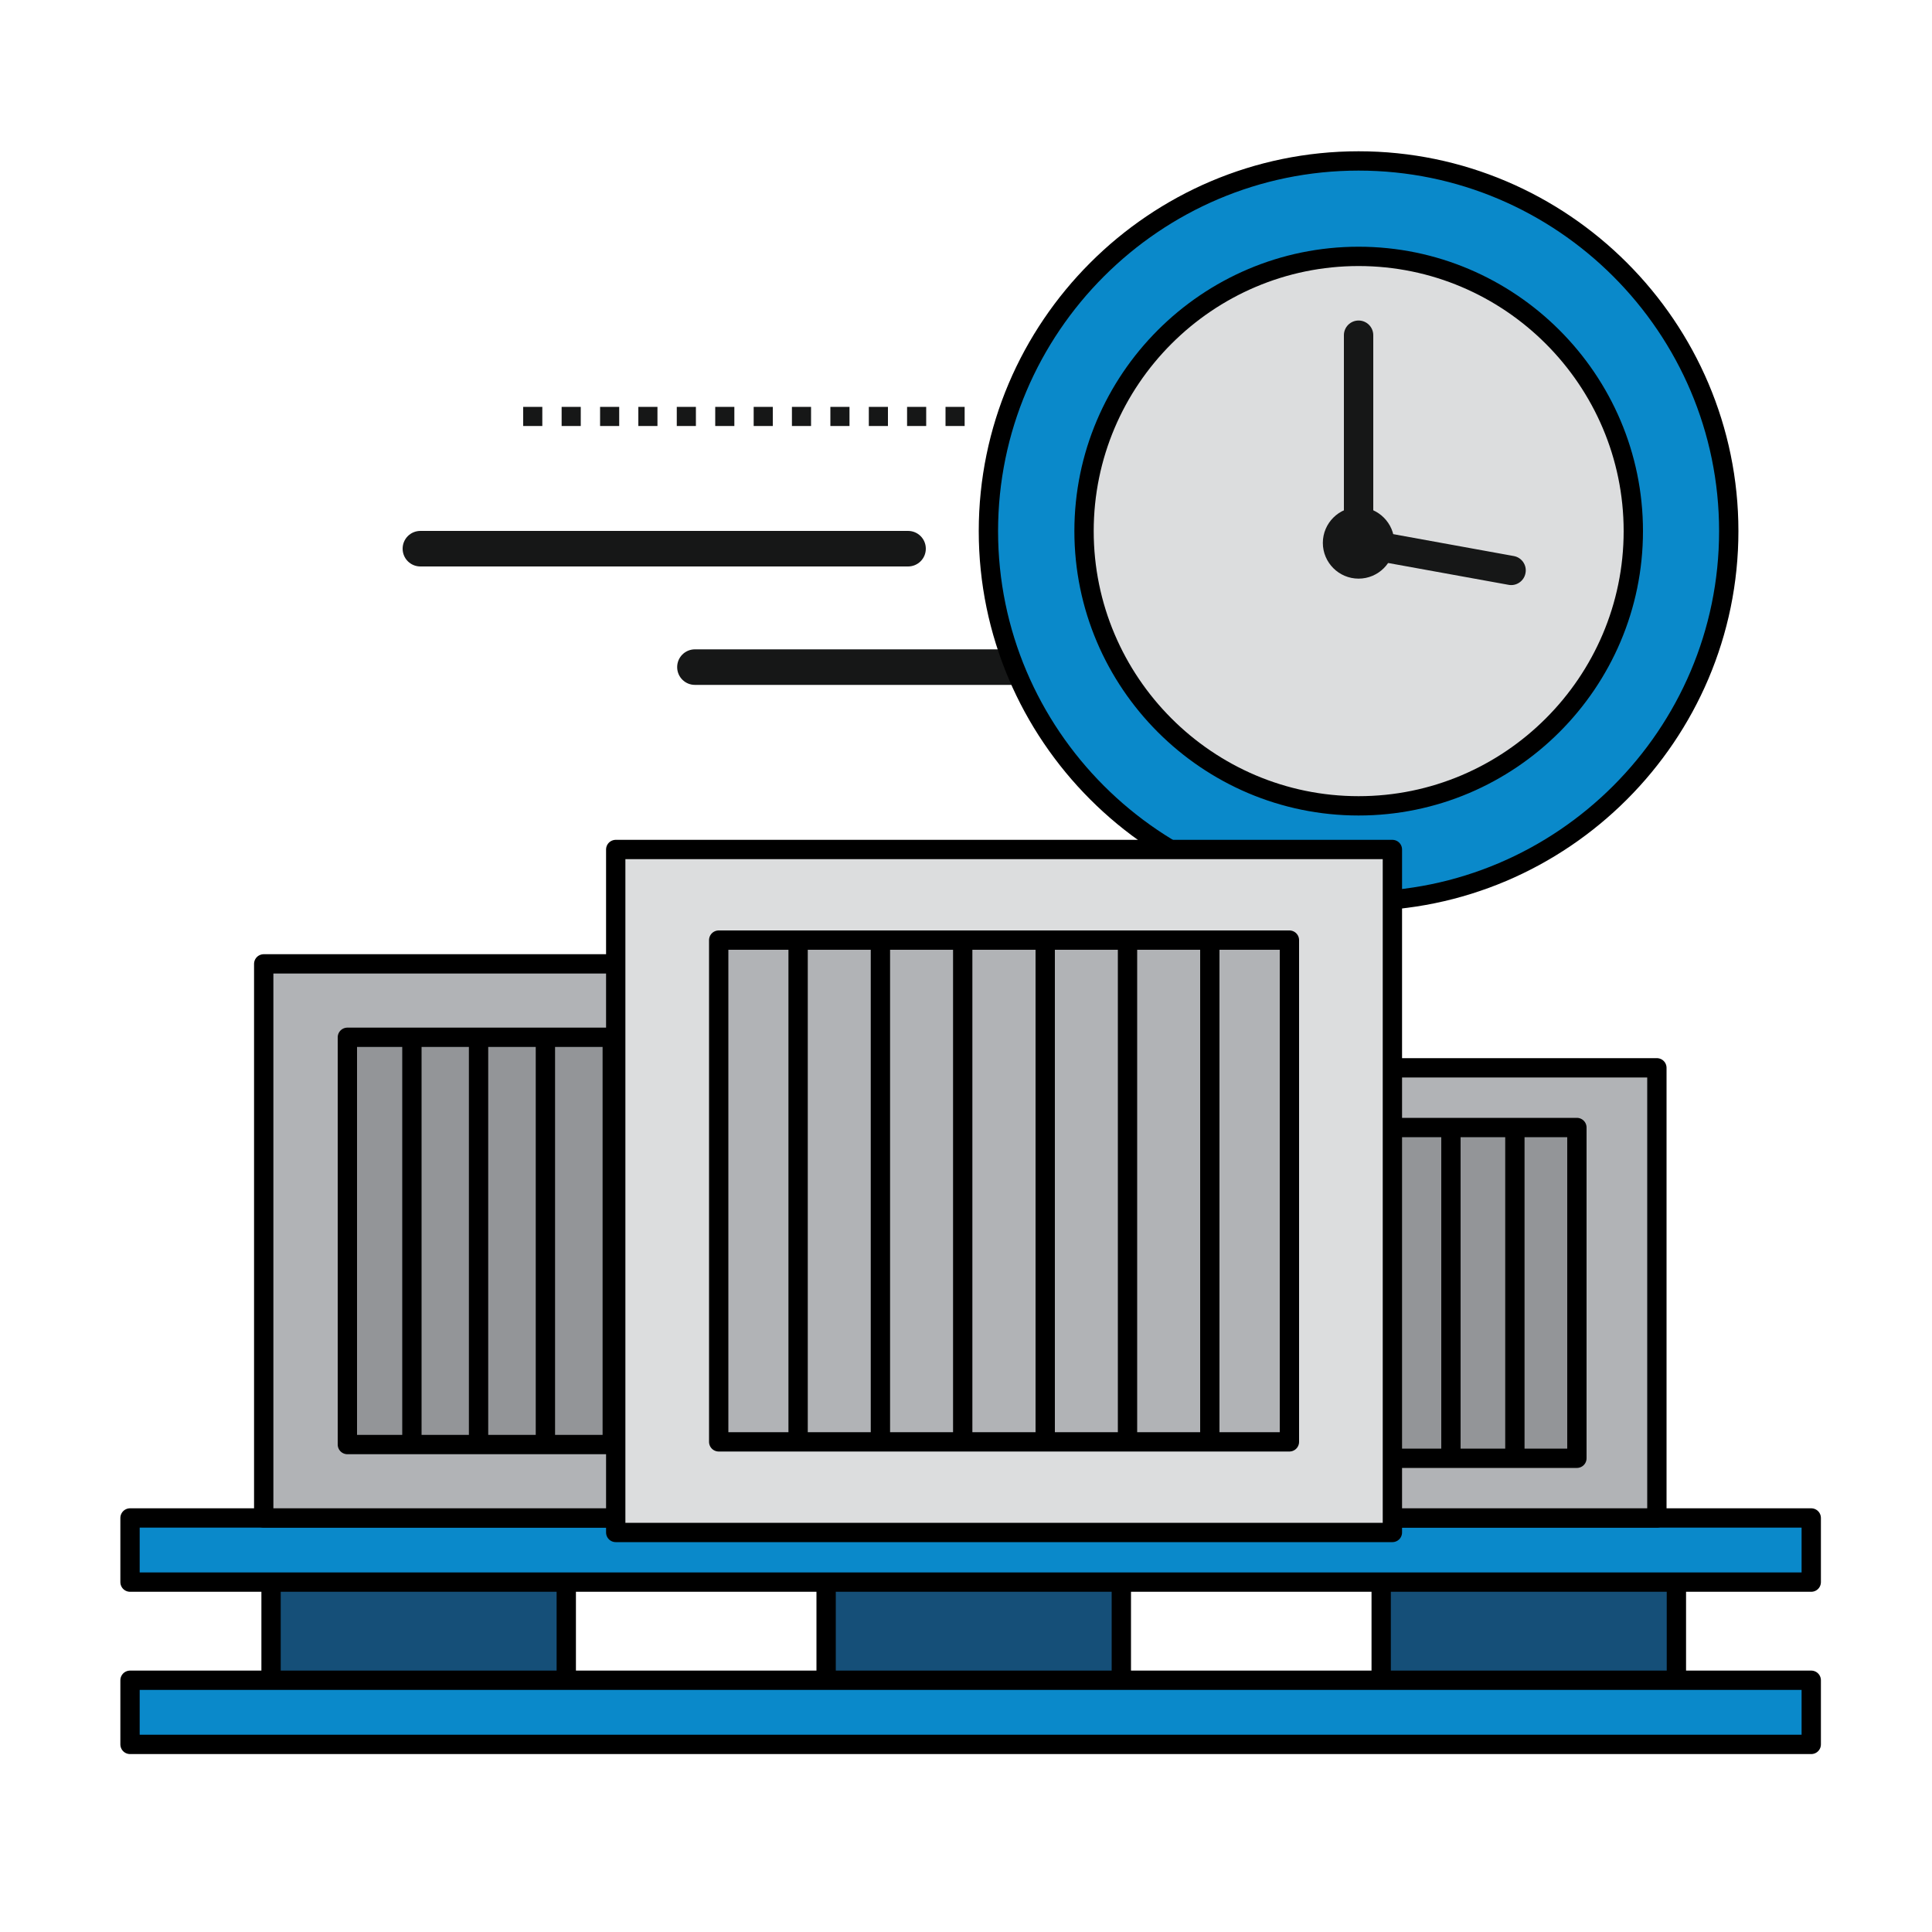 <?xml version="1.0" encoding="utf-8"?>
<!-- Generator: Adobe Illustrator 18.1.1, SVG Export Plug-In . SVG Version: 6.00 Build 0)  -->
<svg version="1.1" id="Layer_1" xmlns="http://www.w3.org/2000/svg" xmlns:xlink="http://www.w3.org/1999/xlink" x="0px" y="0px"
	 viewBox="0 0 1000 1000" enable-background="new 0 0 1000 1000" xml:space="preserve">
<g>
	
		<rect x="714.9" y="803.3" fill-rule="evenodd" clip-rule="evenodd" fill="#154F78" stroke="#000000" stroke-width="10" stroke-linejoin="round" stroke-miterlimit="10" width="152.8" height="86.4"/>
	
		<path fill-rule="evenodd" clip-rule="evenodd" fill="#154F78" stroke="#000000" stroke-width="10" stroke-linejoin="round" stroke-miterlimit="10" d="
		M427.6,803.3c50.9,0,101.9,0,152.8,0c0,28.8,0,57.6,0,86.4c-50.9,0-101.9,0-152.8,0C427.6,860.9,427.6,832.1,427.6,803.3z"/>
	
		<rect x="140.3" y="803.3" fill-rule="evenodd" clip-rule="evenodd" fill="#154F78" stroke="#000000" stroke-width="10" stroke-linejoin="round" stroke-miterlimit="10" width="152.8" height="86.4"/>
	
		<rect x="67.3" y="785.7" fill-rule="evenodd" clip-rule="evenodd" fill="#0A89CA" stroke="#000000" stroke-width="10" stroke-linejoin="round" stroke-miterlimit="10" width="870.2" height="33.2"/>
	
		<rect x="67.3" y="869.7" fill-rule="evenodd" clip-rule="evenodd" fill="#0A89CA" stroke="#000000" stroke-width="10" stroke-linejoin="round" stroke-miterlimit="10" width="870.2" height="33.2"/>
</g>
<path fill-rule="evenodd" clip-rule="evenodd" fill="#161717" d="M217.6,293.2c-5.1,0-9.2-4.1-9.2-9.2c0-5.1,4.1-9.2,9.2-9.2H470
	c5.1,0,9.2,4.1,9.2,9.2c0,5.1-4.1,9.2-9.2,9.2H217.6z"/>
<path fill-rule="evenodd" clip-rule="evenodd" fill="#161717" d="M359.7,354.5c-5.1,0-9.2-4.1-9.2-9.2c0-5.1,4.1-9.2,9.2-9.2h164.7
	c5.1,0,9.2,4.1,9.2,9.2c0,5.1-4.1,9.2-9.2,9.2H359.7z"/>
<path fill-rule="evenodd" clip-rule="evenodd" fill="#161717" d="M489.4,220.5v-9.9h9.9v9.9H489.4L489.4,220.5z M270.8,220.5v-9.9
	h9.9v9.9H270.8L270.8,220.5z M290.7,220.5v-9.9h9.9v9.9H290.7L290.7,220.5z M310.6,220.5v-9.9h9.9v9.9H310.6L310.6,220.5z
	 M330.4,220.5v-9.9h9.9v9.9H330.4L330.4,220.5z M350.3,220.5v-9.9h9.9v9.9H350.3L350.3,220.5z M370.2,220.5v-9.9h9.9v9.9H370.2
	L370.2,220.5z M390.1,220.5v-9.9h9.9v9.9H390.1L390.1,220.5z M409.9,220.5v-9.9h9.9v9.9H409.9L409.9,220.5z M429.8,220.5v-9.9h9.9
	v9.9H429.8L429.8,220.5z M449.7,220.5v-9.9h9.9v9.9H449.7L449.7,220.5z M469.5,220.5v-9.9h9.9v9.9H469.5z"/>
<g>
	
		<path fill-rule="evenodd" clip-rule="evenodd" fill="#0A89CA" stroke="#000000" stroke-width="10" stroke-linejoin="round" stroke-miterlimit="10" d="
		M703.2,466.5c105.5,0,191.6-86.1,191.6-191.6S808.7,83.3,703.2,83.3c-105.5,0-191.6,86.1-191.6,191.6S597.7,466.5,703.2,466.5z"/>
	
		<path fill-rule="evenodd" clip-rule="evenodd" fill="#DCDDDE" stroke="#000000" stroke-width="10" stroke-linejoin="round" stroke-miterlimit="10" d="
		M703.2,417.1c78.3,0,142.2-63.9,142.2-142.2c0-78.3-63.9-142.2-142.2-142.2c-78.3,0-142.1,63.9-142.1,142.2
		C561.1,353.2,624.9,417.1,703.2,417.1z"/>
	<g>
		<path fill-rule="evenodd" clip-rule="evenodd" fill="#161717" d="M695.6,173.5c0-4.2,3.4-7.6,7.6-7.6c4.2,0,7.6,3.4,7.6,7.6v101.1
			l72.7,13.2c4.1,0.7,6.9,4.7,6.1,8.8c-0.7,4.1-4.7,6.9-8.8,6.1l-78.3-14.2c-3.9-0.4-6.9-3.6-6.9-7.6V173.5z"/>
		<path fill-rule="evenodd" clip-rule="evenodd" fill="#161717" d="M703.2,299.5c10.2,0,18.5-8.3,18.5-18.5
			c0-10.2-8.3-18.5-18.5-18.5c-10.2,0-18.5,8.3-18.5,18.5C684.7,291.2,693,299.5,703.2,299.5z"/>
	</g>
</g>
<g>
	
		<rect x="136.5" y="498.9" fill-rule="evenodd" clip-rule="evenodd" fill="#B1B3B6" stroke="#000000" stroke-width="10" stroke-linejoin="round" stroke-miterlimit="10" width="326.2" height="286.8"/>
	
		<rect x="179.8" y="536.9" fill-rule="evenodd" clip-rule="evenodd" fill="#939598" stroke="#000000" stroke-width="10" stroke-linejoin="round" stroke-miterlimit="10" width="239.7" height="210.8"/>
	
		<line fill-rule="evenodd" clip-rule="evenodd" fill="#FFFFFF" stroke="#000000" stroke-width="10" stroke-linejoin="round" stroke-miterlimit="10" x1="386" y1="536.9" x2="386" y2="747.7"/>
	
		<line fill-rule="evenodd" clip-rule="evenodd" fill="#FFFFFF" stroke="#000000" stroke-width="10" stroke-linejoin="round" stroke-miterlimit="10" x1="351.5" y1="536.9" x2="351.5" y2="747.7"/>
	
		<line fill-rule="evenodd" clip-rule="evenodd" fill="#FFFFFF" stroke="#000000" stroke-width="10" stroke-linejoin="round" stroke-miterlimit="10" x1="316.9" y1="536.9" x2="316.9" y2="747.7"/>
	
		<line fill-rule="evenodd" clip-rule="evenodd" fill="#FFFFFF" stroke="#000000" stroke-width="10" stroke-linejoin="round" stroke-miterlimit="10" x1="282.3" y1="536.9" x2="282.3" y2="747.7"/>
	
		<line fill-rule="evenodd" clip-rule="evenodd" fill="#FFFFFF" stroke="#000000" stroke-width="10" stroke-linejoin="round" stroke-miterlimit="10" x1="247.7" y1="536.9" x2="247.7" y2="747.7"/>
	
		<line fill-rule="evenodd" clip-rule="evenodd" fill="#FFFFFF" stroke="#000000" stroke-width="10" stroke-linejoin="round" stroke-miterlimit="10" x1="213.2" y1="536.9" x2="213.2" y2="747.7"/>
</g>
<g>
	
		<rect x="544.9" y="552.7" fill-rule="evenodd" clip-rule="evenodd" fill="#B1B3B6" stroke="#000000" stroke-width="10" stroke-linejoin="round" stroke-miterlimit="10" width="312.7" height="233"/>
	
		<rect x="586.4" y="583.6" fill-rule="evenodd" clip-rule="evenodd" fill="#939598" stroke="#000000" stroke-width="10" stroke-linejoin="round" stroke-miterlimit="10" width="229.8" height="171.2"/>
	
		<line fill-rule="evenodd" clip-rule="evenodd" fill="#FFFFFF" stroke="#000000" stroke-width="10" stroke-linejoin="round" stroke-miterlimit="10" x1="784.1" y1="583.6" x2="784.1" y2="754.9"/>
	
		<line fill-rule="evenodd" clip-rule="evenodd" fill="#FFFFFF" stroke="#000000" stroke-width="10" stroke-linejoin="round" stroke-miterlimit="10" x1="751" y1="583.6" x2="751" y2="754.9"/>
	
		<line fill-rule="evenodd" clip-rule="evenodd" fill="#FFFFFF" stroke="#000000" stroke-width="10" stroke-linejoin="round" stroke-miterlimit="10" x1="717.9" y1="583.6" x2="717.9" y2="754.9"/>
	
		<line fill-rule="evenodd" clip-rule="evenodd" fill="#FFFFFF" stroke="#000000" stroke-width="10" stroke-linejoin="round" stroke-miterlimit="10" x1="684.7" y1="583.6" x2="684.7" y2="754.9"/>
	
		<line fill-rule="evenodd" clip-rule="evenodd" fill="#FFFFFF" stroke="#000000" stroke-width="10" stroke-linejoin="round" stroke-miterlimit="10" x1="651.6" y1="583.6" x2="651.6" y2="754.9"/>
	
		<line fill-rule="evenodd" clip-rule="evenodd" fill="#FFFFFF" stroke="#000000" stroke-width="10" stroke-linejoin="round" stroke-miterlimit="10" x1="618.4" y1="583.6" x2="618.4" y2="754.9"/>
</g>
<g>
	
		<rect x="318.7" y="439.7" fill-rule="evenodd" clip-rule="evenodd" fill="#DCDDDE" stroke="#000000" stroke-width="10" stroke-linejoin="round" stroke-miterlimit="10" width="402" height="353.5"/>
	
		<rect x="372" y="486.6" fill-rule="evenodd" clip-rule="evenodd" fill="#B1B3B6" stroke="#000000" stroke-width="10" stroke-linejoin="round" stroke-miterlimit="10" width="295.4" height="259.7"/>
	
		<line fill-rule="evenodd" clip-rule="evenodd" fill="#FFFFFF" stroke="#000000" stroke-width="10" stroke-linejoin="round" stroke-miterlimit="10" x1="626.2" y1="486.6" x2="626.2" y2="746.3"/>
	
		<line fill-rule="evenodd" clip-rule="evenodd" fill="#FFFFFF" stroke="#000000" stroke-width="10" stroke-linejoin="round" stroke-miterlimit="10" x1="583.6" y1="486.6" x2="583.6" y2="746.3"/>
	
		<line fill-rule="evenodd" clip-rule="evenodd" fill="#FFFFFF" stroke="#000000" stroke-width="10" stroke-linejoin="round" stroke-miterlimit="10" x1="541" y1="486.6" x2="541" y2="746.3"/>
	
		<line fill-rule="evenodd" clip-rule="evenodd" fill="#FFFFFF" stroke="#000000" stroke-width="10" stroke-linejoin="round" stroke-miterlimit="10" x1="498.3" y1="486.6" x2="498.3" y2="746.3"/>
	
		<line fill-rule="evenodd" clip-rule="evenodd" fill="#FFFFFF" stroke="#000000" stroke-width="10" stroke-linejoin="round" stroke-miterlimit="10" x1="455.7" y1="486.6" x2="455.7" y2="746.3"/>
	
		<line fill-rule="evenodd" clip-rule="evenodd" fill="#FFFFFF" stroke="#000000" stroke-width="10" stroke-linejoin="round" stroke-miterlimit="10" x1="413.1" y1="486.6" x2="413.1" y2="746.3"/>
</g>
</svg>
